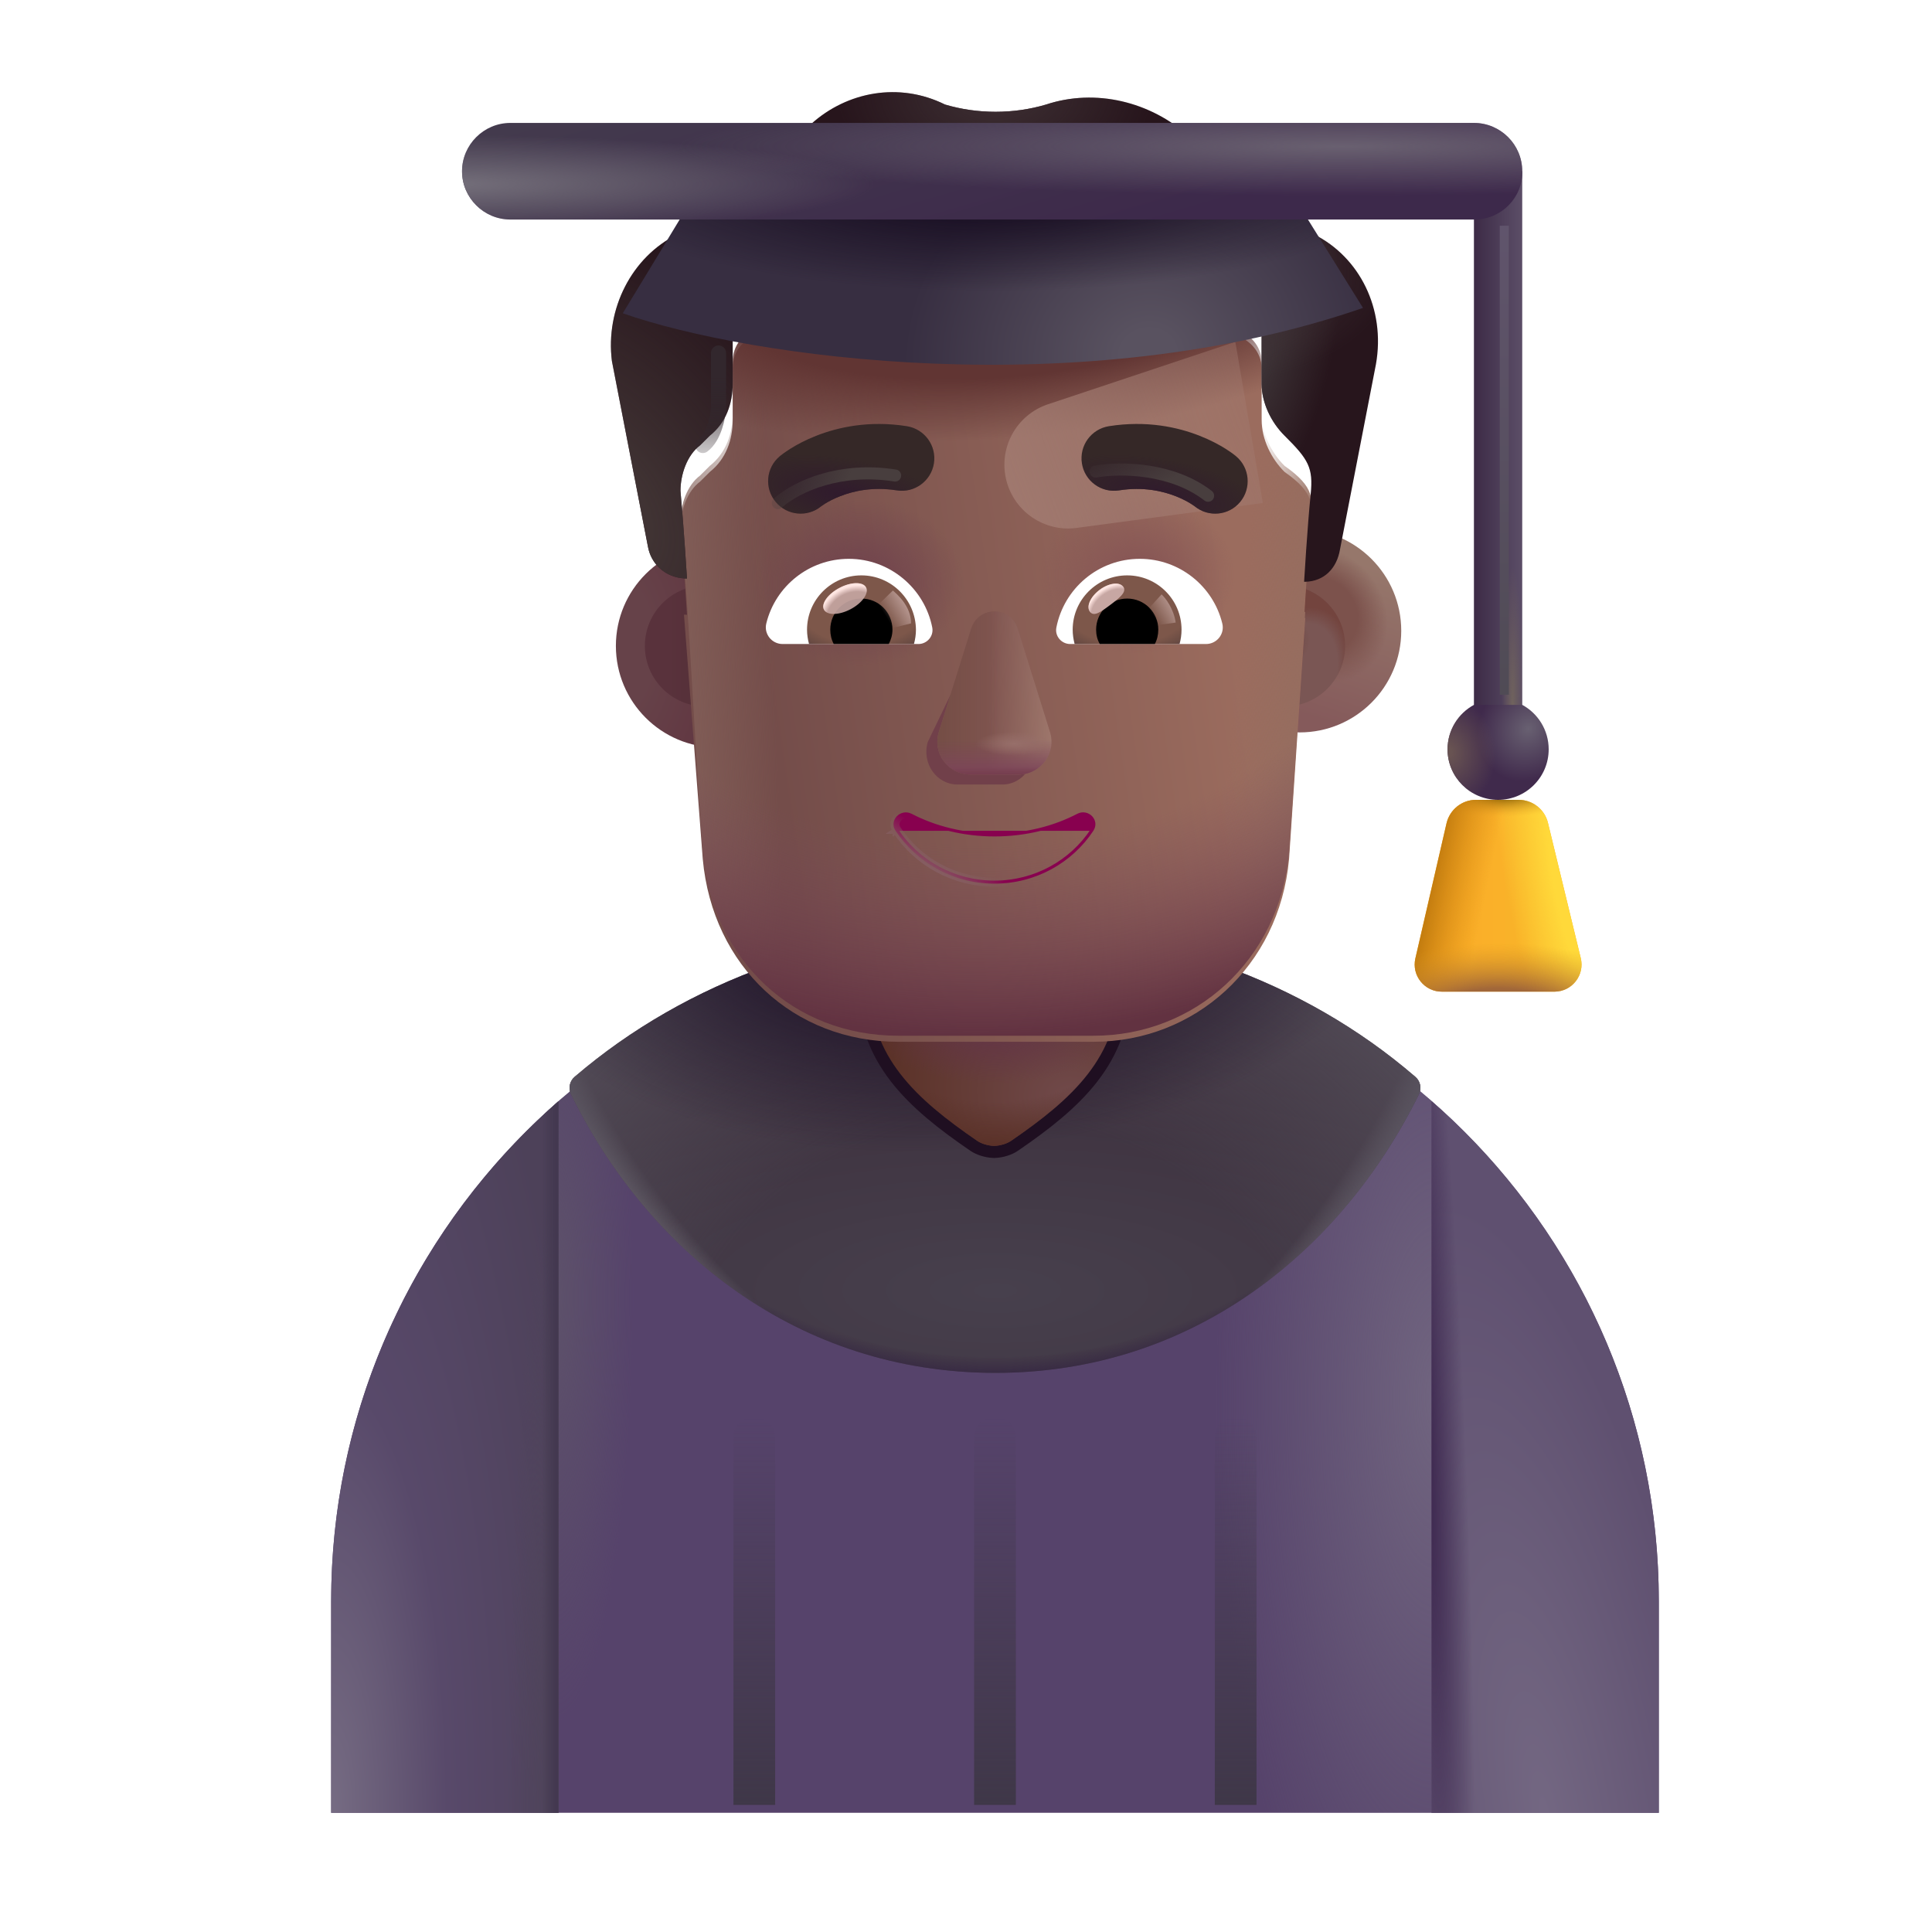 <svg width="32" height="32" viewBox="0 0 32 32" fill="none" xmlns="http://www.w3.org/2000/svg">
<path d="M16.485 15.525C10.415 15.525 5.485 20.445 5.485 26.525V30.025H27.475V26.525C27.475 20.445 22.555 15.525 16.485 15.525Z" fill="#56436B"/>
<path d="M16.485 15.525C10.415 15.525 5.485 20.445 5.485 26.525V30.025H27.475V26.525C27.475 20.445 22.555 15.525 16.485 15.525Z" fill="url(#paint0_radial_4002_1587)"/>
<path d="M16.485 15.525C10.415 15.525 5.485 20.445 5.485 26.525V30.025H27.475V26.525C27.475 20.445 22.555 15.525 16.485 15.525Z" fill="url(#paint1_radial_4002_1587)"/>
<path d="M23.501 18.125C23.55 18.026 23.526 17.907 23.442 17.835C21.586 16.232 19.096 15.348 16.488 15.348C13.88 15.348 11.375 16.242 9.518 17.835C9.434 17.907 9.41 18.026 9.459 18.125C10.734 20.725 13.214 22.739 16.488 22.739C19.762 22.739 22.218 20.724 23.501 18.125Z" fill="url(#paint2_radial_4002_1587)"/>
<path d="M23.501 18.125C23.55 18.026 23.526 17.907 23.442 17.835C21.586 16.232 19.096 15.348 16.488 15.348C13.88 15.348 11.375 16.242 9.518 17.835C9.434 17.907 9.41 18.026 9.459 18.125C10.734 20.725 13.214 22.739 16.488 22.739C19.762 22.739 22.218 20.724 23.501 18.125Z" fill="url(#paint3_radial_4002_1587)"/>
<path d="M23.501 18.125C23.55 18.026 23.526 17.907 23.442 17.835C21.586 16.232 19.096 15.348 16.488 15.348C13.88 15.348 11.375 16.242 9.518 17.835C9.434 17.907 9.41 18.026 9.459 18.125C10.734 20.725 13.214 22.739 16.488 22.739C19.762 22.739 22.218 20.724 23.501 18.125Z" fill="url(#paint4_radial_4002_1587)"/>
<path d="M23.501 18.125C23.55 18.026 23.526 17.907 23.442 17.835C21.586 16.232 19.096 15.348 16.488 15.348C13.88 15.348 11.375 16.242 9.518 17.835C9.434 17.907 9.41 18.026 9.459 18.125C10.734 20.725 13.214 22.739 16.488 22.739C19.762 22.739 22.218 20.724 23.501 18.125Z" fill="url(#paint5_radial_4002_1587)"/>
<path d="M23.501 18.125C23.55 18.026 23.526 17.907 23.442 17.835C21.586 16.232 19.096 15.348 16.488 15.348C13.88 15.348 11.375 16.242 9.518 17.835C9.434 17.907 9.41 18.026 9.459 18.125C10.734 20.725 13.214 22.739 16.488 22.739C19.762 22.739 22.218 20.724 23.501 18.125Z" fill="url(#paint6_radial_4002_1587)"/>
<path d="M23.501 18.125C23.55 18.026 23.526 17.907 23.442 17.835C21.586 16.232 19.096 15.348 16.488 15.348C13.88 15.348 11.375 16.242 9.518 17.835C9.434 17.907 9.41 18.026 9.459 18.125C10.734 20.725 13.214 22.739 16.488 22.739C19.762 22.739 22.218 20.724 23.501 18.125Z" fill="url(#paint7_radial_4002_1587)"/>
<g filter="url(#filter0_f_4002_1587)">
<path d="M16.186 18.896C16.249 18.939 16.356 18.976 16.466 18.98C16.577 18.976 16.683 18.939 16.746 18.896C17.763 18.2 18.526 17.506 18.526 16.309V12.676C18.526 11.536 17.606 10.616 16.466 10.616C15.326 10.616 14.406 11.536 14.406 12.676V16.309C14.406 17.506 15.169 18.2 16.186 18.896Z" stroke="#1F0F21" stroke-width="0.4"/>
</g>
<path d="M16.186 18.896C16.249 18.939 16.356 18.976 16.466 18.98C16.577 18.976 16.683 18.939 16.746 18.896C17.763 18.2 18.526 17.506 18.526 16.309V12.676C18.526 11.536 17.606 10.616 16.466 10.616C15.326 10.616 14.406 11.536 14.406 12.676V16.309C14.406 17.506 15.169 18.2 16.186 18.896Z" fill="url(#paint8_radial_4002_1587)"/>
<path d="M16.186 18.896C16.249 18.939 16.356 18.976 16.466 18.98C16.577 18.976 16.683 18.939 16.746 18.896C17.763 18.2 18.526 17.506 18.526 16.309V12.676C18.526 11.536 17.606 10.616 16.466 10.616C15.326 10.616 14.406 11.536 14.406 12.676V16.309C14.406 17.506 15.169 18.2 16.186 18.896Z" fill="url(#paint9_radial_4002_1587)"/>
<path d="M16.186 18.896C16.249 18.939 16.356 18.976 16.466 18.98C16.577 18.976 16.683 18.939 16.746 18.896C17.763 18.2 18.526 17.506 18.526 16.309V12.676C18.526 11.536 17.606 10.616 16.466 10.616C15.326 10.616 14.406 11.536 14.406 12.676V16.309C14.406 17.506 15.169 18.2 16.186 18.896Z" fill="url(#paint10_radial_4002_1587)"/>
<path d="M25.213 11.698V2.835H24.413V11.698H25.213Z" fill="url(#paint11_linear_4002_1587)"/>
<path d="M25.213 11.698V2.835H24.413V11.698H25.213Z" fill="url(#paint12_radial_4002_1587)"/>
<path d="M24.413 11.675C24.152 11.817 23.976 12.093 23.976 12.411C23.976 12.873 24.351 13.248 24.813 13.248C25.276 13.248 25.651 12.873 25.651 12.411C25.651 12.093 25.474 11.817 25.214 11.675H24.413Z" fill="url(#paint13_radial_4002_1587)"/>
<path d="M24.413 11.675C24.152 11.817 23.976 12.093 23.976 12.411C23.976 12.873 24.351 13.248 24.813 13.248C25.276 13.248 25.651 12.873 25.651 12.411C25.651 12.093 25.474 11.817 25.214 11.675H24.413Z" fill="url(#paint14_radial_4002_1587)"/>
<g filter="url(#filter1_f_4002_1587)">
<path d="M24.916 3.739V11.507" stroke="url(#paint15_linear_4002_1587)" stroke-width="0.15"/>
</g>
<path d="M23.959 13.636L23.443 15.874C23.378 16.159 23.596 16.429 23.888 16.425H25.751C26.04 16.422 26.251 16.149 26.182 15.868L25.639 13.629C25.585 13.405 25.384 13.248 25.154 13.248H24.447C24.214 13.248 24.012 13.409 23.959 13.636Z" fill="url(#paint16_linear_4002_1587)"/>
<path d="M23.959 13.636L23.443 15.874C23.378 16.159 23.596 16.429 23.888 16.425H25.751C26.04 16.422 26.251 16.149 26.182 15.868L25.639 13.629C25.585 13.405 25.384 13.248 25.154 13.248H24.447C24.214 13.248 24.012 13.409 23.959 13.636Z" fill="url(#paint17_radial_4002_1587)"/>
<path d="M23.959 13.636L23.443 15.874C23.378 16.159 23.596 16.429 23.888 16.425H25.751C26.04 16.422 26.251 16.149 26.182 15.868L25.639 13.629C25.585 13.405 25.384 13.248 25.154 13.248H24.447C24.214 13.248 24.012 13.409 23.959 13.636Z" fill="url(#paint18_radial_4002_1587)"/>
<path d="M23.959 13.636L23.443 15.874C23.378 16.159 23.596 16.429 23.888 16.425H25.751C26.04 16.422 26.251 16.149 26.182 15.868L25.639 13.629C25.585 13.405 25.384 13.248 25.154 13.248H24.447C24.214 13.248 24.012 13.409 23.959 13.636Z" fill="url(#paint19_linear_4002_1587)"/>
<path d="M23.959 13.636L23.443 15.874C23.378 16.159 23.596 16.429 23.888 16.425H25.751C26.04 16.422 26.251 16.149 26.182 15.868L25.639 13.629C25.585 13.405 25.384 13.248 25.154 13.248H24.447C24.214 13.248 24.012 13.409 23.959 13.636Z" fill="url(#paint20_radial_4002_1587)"/>
<path d="M9.25 30.026V18.239C6.943 20.255 5.485 23.219 5.485 26.526V30.026H9.25Z" fill="url(#paint21_radial_4002_1587)"/>
<path d="M9.25 30.026V18.239C6.943 20.255 5.485 23.219 5.485 26.526V30.026H9.25Z" fill="url(#paint22_radial_4002_1587)"/>
<path d="M9.25 30.026V18.239C6.943 20.255 5.485 23.219 5.485 26.526V30.026H9.25Z" fill="url(#paint23_linear_4002_1587)"/>
<path d="M23.71 30.026V18.239C26.017 20.255 27.475 23.219 27.475 26.526V30.026H23.71Z" fill="url(#paint24_radial_4002_1587)"/>
<path d="M23.71 30.026V18.239C26.017 20.255 27.475 23.219 27.475 26.526V30.026H23.71Z" fill="url(#paint25_radial_4002_1587)"/>
<g filter="url(#filter2_f_4002_1587)">
<path d="M12.148 23.802C12.148 23.614 12.303 23.461 12.494 23.461C12.685 23.461 12.839 23.614 12.839 23.802V29.895H12.148V23.802Z" fill="url(#paint26_linear_4002_1587)"/>
<path d="M16.134 23.802C16.134 23.614 16.289 23.461 16.48 23.461C16.671 23.461 16.826 23.614 16.826 23.802V29.895H16.134V23.802Z" fill="url(#paint27_linear_4002_1587)"/>
<path d="M20.121 23.802C20.121 23.614 20.275 23.461 20.466 23.461C20.657 23.461 20.812 23.614 20.812 23.802V29.895H20.121V23.802Z" fill="url(#paint28_linear_4002_1587)"/>
</g>
<g filter="url(#filter3_f_4002_1587)">
<path d="M13.432 4.116C13.456 4.371 13.678 5.33 14.004 5.91" stroke="url(#paint29_linear_4002_1587)" stroke-width="0.1" stroke-linecap="round"/>
</g>
<g filter="url(#filter4_i_4002_1587)">
<circle cx="11.684" cy="10.698" r="1.683" fill="url(#paint30_radial_4002_1587)"/>
</g>
<g filter="url(#filter5_f_4002_1587)">
<circle cx="11.684" cy="10.698" r="1.003" fill="url(#paint31_linear_4002_1587)"/>
</g>
<g filter="url(#filter6_i_4002_1587)">
<circle cx="21.276" cy="10.698" r="1.683" fill="url(#paint32_linear_4002_1587)"/>
<circle cx="21.276" cy="10.698" r="1.683" fill="url(#paint33_radial_4002_1587)"/>
</g>
<g filter="url(#filter7_f_4002_1587)">
<circle cx="21.276" cy="10.698" r="1.003" fill="#7A5654"/>
<circle cx="21.276" cy="10.698" r="1.003" fill="url(#paint34_radial_4002_1587)"/>
<circle cx="21.276" cy="10.698" r="1.003" fill="url(#paint35_radial_4002_1587)"/>
</g>
<g filter="url(#filter8_i_4002_1587)">
<path d="M11.329 10.081C11.345 10.082 11.362 10.082 11.379 10.082C11.379 10.082 11.325 9.222 11.271 8.63C11.271 8.361 11.379 8.039 11.595 7.877L11.757 7.716C12.028 7.501 12.136 7.178 12.136 6.856V5.995C12.136 5.726 12.298 5.511 12.569 5.458C13.217 5.296 14.57 5.027 16.517 5.027C18.463 5.027 19.816 5.296 20.465 5.458C20.681 5.511 20.897 5.726 20.897 5.995V6.856C20.897 7.178 21.059 7.501 21.276 7.716C21.782 8.071 21.751 8.266 21.709 8.684C21.654 9.222 21.6 10.136 21.6 10.136C21.607 10.136 21.613 10.136 21.619 10.136L21.351 14.127C21.189 15.911 19.786 17.155 18.114 17.155H14.877C13.15 17.155 11.802 15.911 11.64 14.127L11.329 10.081Z" fill="url(#paint36_linear_4002_1587)"/>
<path d="M11.329 10.081C11.345 10.082 11.362 10.082 11.379 10.082C11.379 10.082 11.325 9.222 11.271 8.63C11.271 8.361 11.379 8.039 11.595 7.877L11.757 7.716C12.028 7.501 12.136 7.178 12.136 6.856V5.995C12.136 5.726 12.298 5.511 12.569 5.458C13.217 5.296 14.57 5.027 16.517 5.027C18.463 5.027 19.816 5.296 20.465 5.458C20.681 5.511 20.897 5.726 20.897 5.995V6.856C20.897 7.178 21.059 7.501 21.276 7.716C21.782 8.071 21.751 8.266 21.709 8.684C21.654 9.222 21.6 10.136 21.6 10.136C21.607 10.136 21.613 10.136 21.619 10.136L21.351 14.127C21.189 15.911 19.786 17.155 18.114 17.155H14.877C13.15 17.155 11.802 15.911 11.64 14.127L11.329 10.081Z" fill="url(#paint37_radial_4002_1587)"/>
<path d="M11.329 10.081C11.345 10.082 11.362 10.082 11.379 10.082C11.379 10.082 11.325 9.222 11.271 8.63C11.271 8.361 11.379 8.039 11.595 7.877L11.757 7.716C12.028 7.501 12.136 7.178 12.136 6.856V5.995C12.136 5.726 12.298 5.511 12.569 5.458C13.217 5.296 14.57 5.027 16.517 5.027C18.463 5.027 19.816 5.296 20.465 5.458C20.681 5.511 20.897 5.726 20.897 5.995V6.856C20.897 7.178 21.059 7.501 21.276 7.716C21.782 8.071 21.751 8.266 21.709 8.684C21.654 9.222 21.6 10.136 21.6 10.136C21.607 10.136 21.613 10.136 21.619 10.136L21.351 14.127C21.189 15.911 19.786 17.155 18.114 17.155H14.877C13.15 17.155 11.802 15.911 11.64 14.127L11.329 10.081Z" fill="url(#paint38_radial_4002_1587)"/>
</g>
<path d="M11.271 8.63C11.271 8.361 11.379 8.039 11.595 7.877L11.757 7.716C12.028 7.501 12.136 7.178 12.136 6.856V5.995C12.136 5.726 12.298 5.511 12.569 5.458C13.217 5.296 14.57 5.027 16.517 5.027C18.463 5.027 19.816 5.296 20.465 5.458C20.681 5.511 20.897 5.726 20.897 5.995V6.856C20.897 7.178 21.059 7.501 21.276 7.716C21.782 8.071 21.751 8.266 21.709 8.684C21.654 9.222 21.6 10.136 21.6 10.136C21.607 10.136 21.613 10.136 21.619 10.136L21.351 14.127C21.189 15.911 19.786 17.155 18.114 17.155H14.877C13.15 17.155 11.802 15.911 11.64 14.127C11.499 12.295 11.438 10.459 11.271 8.63Z" fill="url(#paint39_linear_4002_1587)"/>
<path d="M11.271 8.63C11.271 8.361 11.379 8.039 11.595 7.877L11.757 7.716C12.028 7.501 12.136 7.178 12.136 6.856V5.995C12.136 5.726 12.298 5.511 12.569 5.458C13.217 5.296 14.57 5.027 16.517 5.027C18.463 5.027 19.816 5.296 20.465 5.458C20.681 5.511 20.897 5.726 20.897 5.995V6.856C20.897 7.178 21.059 7.501 21.276 7.716C21.782 8.071 21.751 8.266 21.709 8.684C21.654 9.222 21.6 10.136 21.6 10.136C21.607 10.136 21.613 10.136 21.619 10.136L21.351 14.127C21.189 15.911 19.786 17.155 18.114 17.155H14.877C13.15 17.155 11.802 15.911 11.64 14.127C11.499 12.295 11.438 10.459 11.271 8.63Z" fill="url(#paint40_linear_4002_1587)"/>
<path d="M11.271 8.63C11.271 8.361 11.379 8.039 11.595 7.877L11.757 7.716C12.028 7.501 12.136 7.178 12.136 6.856V5.995C12.136 5.726 12.298 5.511 12.569 5.458C13.217 5.296 14.57 5.027 16.517 5.027C18.463 5.027 19.816 5.296 20.465 5.458C20.681 5.511 20.897 5.726 20.897 5.995V6.856C20.897 7.178 21.059 7.501 21.276 7.716C21.782 8.071 21.751 8.266 21.709 8.684C21.654 9.222 21.6 10.136 21.6 10.136C21.607 10.136 21.613 10.136 21.619 10.136L21.351 14.127C21.189 15.911 19.786 17.155 18.114 17.155H14.877C13.15 17.155 11.802 15.911 11.64 14.127C11.499 12.295 11.438 10.459 11.271 8.63Z" fill="url(#paint41_radial_4002_1587)"/>
<path d="M11.271 8.63C11.271 8.361 11.379 8.039 11.595 7.877L11.757 7.716C12.028 7.501 12.136 7.178 12.136 6.856V5.995C12.136 5.726 12.298 5.511 12.569 5.458C13.217 5.296 14.57 5.027 16.517 5.027C18.463 5.027 19.816 5.296 20.465 5.458C20.681 5.511 20.897 5.726 20.897 5.995V6.856C20.897 7.178 21.059 7.501 21.276 7.716C21.782 8.071 21.751 8.266 21.709 8.684C21.654 9.222 21.6 10.136 21.6 10.136C21.607 10.136 21.613 10.136 21.619 10.136L21.351 14.127C21.189 15.911 19.786 17.155 18.114 17.155H14.877C13.15 17.155 11.802 15.911 11.64 14.127C11.499 12.295 11.438 10.459 11.271 8.63Z" fill="url(#paint42_radial_4002_1587)"/>
<g filter="url(#filter9_f_4002_1587)">
<path d="M20.461 5.662L17.358 6.696C16.83 6.872 16.529 7.428 16.671 7.967C16.807 8.482 17.305 8.815 17.832 8.744L20.917 8.331L20.461 5.662Z" fill="url(#paint43_linear_4002_1587)"/>
</g>
<g filter="url(#filter10_i_4002_1587)">
<path d="M21.33 4.167L21.763 4.382C22.52 4.758 22.952 5.619 22.79 6.533L22.195 9.598C22.142 9.915 21.933 10.128 21.619 10.136C21.613 10.136 21.606 10.136 21.6 10.136C21.6 10.136 21.654 9.222 21.709 8.684C21.752 8.247 21.676 8.114 21.276 7.716C21.059 7.501 20.897 7.178 20.897 6.856V5.995C20.897 5.726 20.681 5.511 20.465 5.457C19.816 5.296 18.463 5.027 16.517 5.027C14.569 5.027 13.217 5.296 12.569 5.457C12.298 5.511 12.136 5.726 12.136 5.995V6.856C12.136 7.178 12.028 7.501 11.757 7.716L11.595 7.877C11.379 8.039 11.271 8.361 11.271 8.63C11.325 9.222 11.379 10.082 11.379 10.082C11.362 10.082 11.345 10.082 11.329 10.08C11.027 10.06 10.781 9.851 10.73 9.544L10.135 6.479C10.027 5.619 10.459 4.758 11.216 4.382L11.649 4.167C11.919 4.006 12.19 3.791 12.46 3.575L13.434 2.554C14.029 2.016 14.894 1.855 15.651 2.231C16.192 2.392 16.787 2.392 17.328 2.231C18.139 1.962 19.058 2.177 19.707 2.769L20.519 3.575C20.735 3.844 21.005 4.006 21.33 4.167Z" fill="#27151C"/>
<path d="M21.33 4.167L21.763 4.382C22.52 4.758 22.952 5.619 22.79 6.533L22.195 9.598C22.142 9.915 21.933 10.128 21.619 10.136C21.613 10.136 21.606 10.136 21.6 10.136C21.6 10.136 21.654 9.222 21.709 8.684C21.752 8.247 21.676 8.114 21.276 7.716C21.059 7.501 20.897 7.178 20.897 6.856V5.995C20.897 5.726 20.681 5.511 20.465 5.457C19.816 5.296 18.463 5.027 16.517 5.027C14.569 5.027 13.217 5.296 12.569 5.457C12.298 5.511 12.136 5.726 12.136 5.995V6.856C12.136 7.178 12.028 7.501 11.757 7.716L11.595 7.877C11.379 8.039 11.271 8.361 11.271 8.63C11.325 9.222 11.379 10.082 11.379 10.082C11.362 10.082 11.345 10.082 11.329 10.08C11.027 10.06 10.781 9.851 10.73 9.544L10.135 6.479C10.027 5.619 10.459 4.758 11.216 4.382L11.649 4.167C11.919 4.006 12.19 3.791 12.46 3.575L13.434 2.554C14.029 2.016 14.894 1.855 15.651 2.231C16.192 2.392 16.787 2.392 17.328 2.231C18.139 1.962 19.058 2.177 19.707 2.769L20.519 3.575C20.735 3.844 21.005 4.006 21.33 4.167Z" fill="url(#paint44_radial_4002_1587)"/>
<path d="M21.33 4.167L21.763 4.382C22.52 4.758 22.952 5.619 22.79 6.533L22.195 9.598C22.142 9.915 21.933 10.128 21.619 10.136C21.613 10.136 21.606 10.136 21.6 10.136C21.6 10.136 21.654 9.222 21.709 8.684C21.752 8.247 21.676 8.114 21.276 7.716C21.059 7.501 20.897 7.178 20.897 6.856V5.995C20.897 5.726 20.681 5.511 20.465 5.457C19.816 5.296 18.463 5.027 16.517 5.027C14.569 5.027 13.217 5.296 12.569 5.457C12.298 5.511 12.136 5.726 12.136 5.995V6.856C12.136 7.178 12.028 7.501 11.757 7.716L11.595 7.877C11.379 8.039 11.271 8.361 11.271 8.63C11.325 9.222 11.379 10.082 11.379 10.082C11.362 10.082 11.345 10.082 11.329 10.08C11.027 10.06 10.781 9.851 10.73 9.544L10.135 6.479C10.027 5.619 10.459 4.758 11.216 4.382L11.649 4.167C11.919 4.006 12.19 3.791 12.46 3.575L13.434 2.554C14.029 2.016 14.894 1.855 15.651 2.231C16.192 2.392 16.787 2.392 17.328 2.231C18.139 1.962 19.058 2.177 19.707 2.769L20.519 3.575C20.735 3.844 21.005 4.006 21.33 4.167Z" fill="url(#paint45_radial_4002_1587)"/>
<path d="M21.33 4.167L21.763 4.382C22.52 4.758 22.952 5.619 22.79 6.533L22.195 9.598C22.142 9.915 21.933 10.128 21.619 10.136C21.613 10.136 21.606 10.136 21.6 10.136C21.6 10.136 21.654 9.222 21.709 8.684C21.752 8.247 21.676 8.114 21.276 7.716C21.059 7.501 20.897 7.178 20.897 6.856V5.995C20.897 5.726 20.681 5.511 20.465 5.457C19.816 5.296 18.463 5.027 16.517 5.027C14.569 5.027 13.217 5.296 12.569 5.457C12.298 5.511 12.136 5.726 12.136 5.995V6.856C12.136 7.178 12.028 7.501 11.757 7.716L11.595 7.877C11.379 8.039 11.271 8.361 11.271 8.63C11.325 9.222 11.379 10.082 11.379 10.082C11.362 10.082 11.345 10.082 11.329 10.08C11.027 10.06 10.781 9.851 10.73 9.544L10.135 6.479C10.027 5.619 10.459 4.758 11.216 4.382L11.649 4.167C11.919 4.006 12.19 3.791 12.46 3.575L13.434 2.554C14.029 2.016 14.894 1.855 15.651 2.231C16.192 2.392 16.787 2.392 17.328 2.231C18.139 1.962 19.058 2.177 19.707 2.769L20.519 3.575C20.735 3.844 21.005 4.006 21.33 4.167Z" fill="url(#paint46_radial_4002_1587)"/>
<path d="M21.33 4.167L21.763 4.382C22.52 4.758 22.952 5.619 22.79 6.533L22.195 9.598C22.142 9.915 21.933 10.128 21.619 10.136C21.613 10.136 21.606 10.136 21.6 10.136C21.6 10.136 21.654 9.222 21.709 8.684C21.752 8.247 21.676 8.114 21.276 7.716C21.059 7.501 20.897 7.178 20.897 6.856V5.995C20.897 5.726 20.681 5.511 20.465 5.457C19.816 5.296 18.463 5.027 16.517 5.027C14.569 5.027 13.217 5.296 12.569 5.457C12.298 5.511 12.136 5.726 12.136 5.995V6.856C12.136 7.178 12.028 7.501 11.757 7.716L11.595 7.877C11.379 8.039 11.271 8.361 11.271 8.63C11.325 9.222 11.379 10.082 11.379 10.082C11.362 10.082 11.345 10.082 11.329 10.08C11.027 10.06 10.781 9.851 10.73 9.544L10.135 6.479C10.027 5.619 10.459 4.758 11.216 4.382L11.649 4.167C11.919 4.006 12.19 3.791 12.46 3.575L13.434 2.554C14.029 2.016 14.894 1.855 15.651 2.231C16.192 2.392 16.787 2.392 17.328 2.231C18.139 1.962 19.058 2.177 19.707 2.769L20.519 3.575C20.735 3.844 21.005 4.006 21.33 4.167Z" fill="url(#paint47_radial_4002_1587)"/>
</g>
<g filter="url(#filter11_f_4002_1587)">
<path d="M16.194 10.575L15.367 12.289C15.264 12.641 15.51 12.994 15.859 12.994H16.602C16.951 12.994 17.197 12.636 17.094 12.289L16.592 10.575C16.484 10.196 16.306 10.196 16.194 10.575Z" fill="#71404A"/>
</g>
<g filter="url(#filter12_f_4002_1587)">
<path d="M16.086 10.411L15.55 12.124C15.441 12.477 15.703 12.829 16.075 12.829H16.868C17.239 12.829 17.502 12.471 17.392 12.124L16.857 10.411C16.742 10.031 16.206 10.031 16.086 10.411Z" fill="#805550"/>
<path d="M16.086 10.411L15.55 12.124C15.441 12.477 15.703 12.829 16.075 12.829H16.868C17.239 12.829 17.502 12.471 17.392 12.124L16.857 10.411C16.742 10.031 16.206 10.031 16.086 10.411Z" fill="url(#paint48_linear_4002_1587)"/>
<path d="M16.086 10.411L15.55 12.124C15.441 12.477 15.703 12.829 16.075 12.829H16.868C17.239 12.829 17.502 12.471 17.392 12.124L16.857 10.411C16.742 10.031 16.206 10.031 16.086 10.411Z" fill="url(#paint49_linear_4002_1587)"/>
<path d="M16.086 10.411L15.55 12.124C15.441 12.477 15.703 12.829 16.075 12.829H16.868C17.239 12.829 17.502 12.471 17.392 12.124L16.857 10.411C16.742 10.031 16.206 10.031 16.086 10.411Z" fill="url(#paint50_linear_4002_1587)"/>
<path d="M16.086 10.411L15.55 12.124C15.441 12.477 15.703 12.829 16.075 12.829H16.868C17.239 12.829 17.502 12.471 17.392 12.124L16.857 10.411C16.742 10.031 16.206 10.031 16.086 10.411Z" fill="url(#paint51_radial_4002_1587)"/>
</g>
<path d="M16.086 10.411L15.55 12.124C15.441 12.477 15.703 12.829 16.075 12.829H16.868C17.239 12.829 17.502 12.471 17.392 12.124L16.857 10.411C16.742 10.031 16.206 10.031 16.086 10.411Z" fill="url(#paint52_linear_4002_1587)"/>
<path d="M18.109 13.761C18.167 13.674 18.146 13.578 18.088 13.518C18.031 13.459 17.936 13.432 17.845 13.478L17.845 13.478L17.845 13.478C17.448 13.685 16.98 13.804 16.471 13.804C15.967 13.804 15.495 13.685 15.098 13.478L15.098 13.478L15.097 13.478C15.006 13.432 14.911 13.461 14.854 13.52C14.797 13.58 14.775 13.676 14.834 13.761M18.109 13.761C18.109 13.761 18.109 13.761 18.109 13.761L18.067 13.733L18.109 13.761C18.109 13.761 18.109 13.761 18.109 13.761ZM18.109 13.761C17.762 14.286 17.159 14.636 16.471 14.636C15.784 14.636 15.18 14.287 14.834 13.761M14.834 13.761C14.834 13.762 14.834 13.762 14.834 13.762L14.875 13.733M14.834 13.761C14.834 13.761 14.834 13.761 14.833 13.761L14.875 13.733M14.875 13.733C15.213 14.245 15.801 14.586 16.471 14.586C17.141 14.586 17.73 14.245 18.067 13.733C18.154 13.603 18.006 13.453 17.868 13.523C17.464 13.733 16.988 13.854 16.471 13.854C15.96 13.854 15.479 13.733 15.075 13.523C14.937 13.453 14.788 13.608 14.875 13.733Z" fill="#88014F" stroke="url(#paint53_linear_4002_1587)" stroke-width="0.1"/>
<g filter="url(#filter13_i_4002_1587)">
<path d="M20.222 7.956L20.22 7.955L20.218 7.953L20.214 7.949L20.202 7.94C20.192 7.932 20.18 7.923 20.166 7.912C20.136 7.891 20.096 7.863 20.046 7.831C19.945 7.768 19.803 7.69 19.622 7.619C19.261 7.476 18.744 7.36 18.117 7.459C17.824 7.506 17.623 7.781 17.67 8.075C17.716 8.368 17.992 8.569 18.285 8.522C18.686 8.459 19.008 8.533 19.227 8.62C19.337 8.663 19.421 8.71 19.474 8.743C19.501 8.76 19.52 8.773 19.53 8.78C19.534 8.784 19.536 8.786 19.538 8.786C19.766 8.973 20.102 8.941 20.291 8.714C20.481 8.485 20.45 8.146 20.222 7.956Z" fill="#352827"/>
<path d="M20.222 7.956L20.22 7.955L20.218 7.953L20.214 7.949L20.202 7.94C20.192 7.932 20.18 7.923 20.166 7.912C20.136 7.891 20.096 7.863 20.046 7.831C19.945 7.768 19.803 7.69 19.622 7.619C19.261 7.476 18.744 7.36 18.117 7.459C17.824 7.506 17.623 7.781 17.67 8.075C17.716 8.368 17.992 8.569 18.285 8.522C18.686 8.459 19.008 8.533 19.227 8.62C19.337 8.663 19.421 8.71 19.474 8.743C19.501 8.76 19.52 8.773 19.53 8.78C19.534 8.784 19.536 8.786 19.538 8.786C19.766 8.973 20.102 8.941 20.291 8.714C20.481 8.485 20.45 8.146 20.222 7.956Z" fill="url(#paint54_radial_4002_1587)"/>
</g>
<g filter="url(#filter14_i_4002_1587)">
<path d="M12.666 7.956L12.667 7.955L12.668 7.955L12.67 7.953L12.674 7.949L12.687 7.94C12.696 7.932 12.708 7.923 12.723 7.912C12.752 7.891 12.792 7.863 12.843 7.831C12.943 7.768 13.086 7.69 13.266 7.619C13.628 7.476 14.145 7.36 14.771 7.459C15.064 7.506 15.265 7.781 15.219 8.075C15.172 8.368 14.897 8.569 14.603 8.522C14.202 8.459 13.881 8.533 13.662 8.62C13.551 8.663 13.467 8.71 13.414 8.743C13.387 8.76 13.369 8.773 13.359 8.78C13.355 8.784 13.352 8.786 13.351 8.786C13.123 8.973 12.787 8.941 12.598 8.714C12.407 8.485 12.438 8.146 12.666 7.956Z" fill="#352827"/>
<path d="M12.666 7.956L12.667 7.955L12.668 7.955L12.67 7.953L12.674 7.949L12.687 7.94C12.696 7.932 12.708 7.923 12.723 7.912C12.752 7.891 12.792 7.863 12.843 7.831C12.943 7.768 13.086 7.69 13.266 7.619C13.628 7.476 14.145 7.36 14.771 7.459C15.064 7.506 15.265 7.781 15.219 8.075C15.172 8.368 14.897 8.569 14.603 8.522C14.202 8.459 13.881 8.533 13.662 8.62C13.551 8.663 13.467 8.71 13.414 8.743C13.387 8.76 13.369 8.773 13.359 8.78C13.355 8.784 13.352 8.786 13.351 8.786C13.123 8.973 12.787 8.941 12.598 8.714C12.407 8.485 12.438 8.146 12.666 7.956Z" fill="url(#paint55_radial_4002_1587)"/>
</g>
<path d="M18.879 9.256C19.537 9.256 20.093 9.71 20.244 10.323C20.29 10.499 20.155 10.667 19.975 10.667H17.726C17.582 10.667 17.468 10.536 17.497 10.393C17.623 9.747 18.192 9.256 18.879 9.256Z" fill="white"/>
<path d="M18.67 9.53C19.169 9.53 19.57 9.935 19.57 10.429C19.57 10.511 19.558 10.593 19.537 10.667H17.799C17.779 10.589 17.767 10.511 17.767 10.429C17.767 9.935 18.171 9.53 18.67 9.53Z" fill="url(#paint56_radial_4002_1587)"/>
<path d="M18.155 10.429C18.155 10.143 18.384 9.914 18.67 9.914C18.956 9.914 19.185 10.143 19.185 10.429C19.185 10.515 19.165 10.597 19.128 10.666H18.216C18.175 10.597 18.155 10.515 18.155 10.429Z" fill="black"/>
<g filter="url(#filter15_f_4002_1587)">
<path d="M18.605 9.719C18.67 9.805 18.535 9.91 18.383 10.024C18.23 10.138 18.117 10.219 18.053 10.133C17.988 10.047 18.06 9.885 18.213 9.77C18.365 9.656 18.541 9.633 18.605 9.719Z" fill="#C7A7A3"/>
<path d="M18.605 9.719C18.67 9.805 18.535 9.91 18.383 10.024C18.23 10.138 18.117 10.219 18.053 10.133C17.988 10.047 18.06 9.885 18.213 9.77C18.365 9.656 18.541 9.633 18.605 9.719Z" fill="url(#paint57_radial_4002_1587)"/>
</g>
<g filter="url(#filter16_f_4002_1587)">
<path d="M19.473 10.312C19.439 10.079 19.303 9.903 19.239 9.845L18.976 10.133L19.095 10.363L19.473 10.312Z" fill="url(#paint58_linear_4002_1587)"/>
</g>
<path d="M14.059 9.256C13.4 9.256 12.844 9.71 12.693 10.323C12.648 10.499 12.783 10.667 12.963 10.667H15.212C15.355 10.667 15.469 10.536 15.441 10.393C15.314 9.747 14.741 9.256 14.059 9.256Z" fill="white"/>
<path d="M14.267 9.53C13.768 9.53 13.367 9.935 13.367 10.43C13.367 10.511 13.38 10.593 13.4 10.667H15.138C15.159 10.589 15.171 10.511 15.171 10.43C15.167 9.935 14.766 9.53 14.267 9.53Z" fill="url(#paint59_radial_4002_1587)"/>
<path d="M14.782 10.429C14.782 10.143 14.553 9.914 14.267 9.914C13.981 9.914 13.752 10.143 13.752 10.429C13.752 10.515 13.772 10.597 13.809 10.666H14.721C14.758 10.597 14.782 10.515 14.782 10.429Z" fill="black"/>
<g filter="url(#filter17_f_4002_1587)">
<path d="M15.09 10.325C15.09 10.034 14.853 9.839 14.789 9.781L14.498 10.063L14.677 10.428L15.09 10.325Z" fill="url(#paint60_linear_4002_1587)"/>
</g>
<g filter="url(#filter18_f_4002_1587)">
<ellipse cx="13.996" cy="9.914" rx="0.394" ry="0.199" transform="rotate(-27.914 13.996 9.914)" fill="#C7A7A3" fill-opacity="0.9"/>
<ellipse cx="13.996" cy="9.914" rx="0.394" ry="0.199" transform="rotate(-27.914 13.996 9.914)" fill="url(#paint61_radial_4002_1587)"/>
</g>
<g filter="url(#filter19_f_4002_1587)">
<path d="M18.146 7.81C18.579 7.734 19.425 7.756 20.01 8.211" stroke="url(#paint62_linear_4002_1587)" stroke-width="0.2" stroke-linecap="round"/>
</g>
<g filter="url(#filter20_f_4002_1587)">
<path d="M12.883 8.333C13.213 8.041 13.933 7.734 14.826 7.876" stroke="url(#paint63_linear_4002_1587)" stroke-width="0.2" stroke-linecap="round"/>
</g>
<g filter="url(#filter21_f_4002_1587)">
<path d="M11.901 5.847V6.752C11.893 6.902 11.83 7.237 11.641 7.379" stroke="url(#paint64_linear_4002_1587)" stroke-width="0.25" stroke-linecap="round"/>
</g>
<g filter="url(#filter22_i_4002_1587)">
<path d="M10.315 5.239L11.501 3.286L21.345 3.176L22.576 5.15C17.912 6.759 12.405 5.973 10.315 5.239Z" fill="url(#paint65_radial_4002_1587)"/>
<path d="M10.315 5.239L11.501 3.286L21.345 3.176L22.576 5.15C17.912 6.759 12.405 5.973 10.315 5.239Z" fill="url(#paint66_radial_4002_1587)"/>
</g>
<path d="M24.423 3.636H8.453C8.013 3.636 7.653 3.276 7.653 2.836C7.653 2.396 8.013 2.036 8.453 2.036H24.413C24.853 2.036 25.213 2.396 25.213 2.836C25.223 3.276 24.863 3.636 24.423 3.636Z" fill="url(#paint67_linear_4002_1587)"/>
<path d="M24.423 3.636H8.453C8.013 3.636 7.653 3.276 7.653 2.836C7.653 2.396 8.013 2.036 8.453 2.036H24.413C24.853 2.036 25.213 2.396 25.213 2.836C25.223 3.276 24.863 3.636 24.423 3.636Z" fill="url(#paint68_radial_4002_1587)"/>
<path d="M24.423 3.636H8.453C8.013 3.636 7.653 3.276 7.653 2.836C7.653 2.396 8.013 2.036 8.453 2.036H24.413C24.853 2.036 25.213 2.396 25.213 2.836C25.223 3.276 24.863 3.636 24.423 3.636Z" fill="url(#paint69_radial_4002_1587)"/>
<defs>
<filter id="filter0_f_4002_1587" x="13.806" y="10.015" width="5.32" height="9.565" filterUnits="userSpaceOnUse" color-interpolation-filters="sRGB">
<feFlood flood-opacity="0" result="BackgroundImageFix"/>
<feBlend mode="normal" in="SourceGraphic" in2="BackgroundImageFix" result="shape"/>
<feGaussianBlur stdDeviation="0.2" result="effect1_foregroundBlur_4002_1587"/>
</filter>
<filter id="filter1_f_4002_1587" x="24.591" y="3.489" width="0.65" height="8.268" filterUnits="userSpaceOnUse" color-interpolation-filters="sRGB">
<feFlood flood-opacity="0" result="BackgroundImageFix"/>
<feBlend mode="normal" in="SourceGraphic" in2="BackgroundImageFix" result="shape"/>
<feGaussianBlur stdDeviation="0.125" result="effect1_foregroundBlur_4002_1587"/>
</filter>
<filter id="filter2_f_4002_1587" x="11.998" y="23.311" width="8.964" height="6.734" filterUnits="userSpaceOnUse" color-interpolation-filters="sRGB">
<feFlood flood-opacity="0" result="BackgroundImageFix"/>
<feBlend mode="normal" in="SourceGraphic" in2="BackgroundImageFix" result="shape"/>
<feGaussianBlur stdDeviation="0.075" result="effect1_foregroundBlur_4002_1587"/>
</filter>
<filter id="filter3_f_4002_1587" x="13.132" y="3.816" width="1.172" height="2.394" filterUnits="userSpaceOnUse" color-interpolation-filters="sRGB">
<feFlood flood-opacity="0" result="BackgroundImageFix"/>
<feBlend mode="normal" in="SourceGraphic" in2="BackgroundImageFix" result="shape"/>
<feGaussianBlur stdDeviation="0.125" result="effect1_foregroundBlur_4002_1587"/>
</filter>
<filter id="filter4_i_4002_1587" x="10.001" y="9.015" width="3.567" height="3.367" filterUnits="userSpaceOnUse" color-interpolation-filters="sRGB">
<feFlood flood-opacity="0" result="BackgroundImageFix"/>
<feBlend mode="normal" in="SourceGraphic" in2="BackgroundImageFix" result="shape"/>
<feColorMatrix in="SourceAlpha" type="matrix" values="0 0 0 0 0 0 0 0 0 0 0 0 0 0 0 0 0 0 127 0" result="hardAlpha"/>
<feOffset dx="0.2"/>
<feGaussianBlur stdDeviation="0.15"/>
<feComposite in2="hardAlpha" operator="arithmetic" k2="-1" k3="1"/>
<feColorMatrix type="matrix" values="0 0 0 0 0.518 0 0 0 0 0.384 0 0 0 0 0.349 0 0 0 1 0"/>
<feBlend mode="normal" in2="shape" result="effect1_innerShadow_4002_1587"/>
</filter>
<filter id="filter5_f_4002_1587" x="10.181" y="9.195" width="3.006" height="3.006" filterUnits="userSpaceOnUse" color-interpolation-filters="sRGB">
<feFlood flood-opacity="0" result="BackgroundImageFix"/>
<feBlend mode="normal" in="SourceGraphic" in2="BackgroundImageFix" result="shape"/>
<feGaussianBlur stdDeviation="0.25" result="effect1_foregroundBlur_4002_1587"/>
</filter>
<filter id="filter6_i_4002_1587" x="19.593" y="8.765" width="3.617" height="3.617" filterUnits="userSpaceOnUse" color-interpolation-filters="sRGB">
<feFlood flood-opacity="0" result="BackgroundImageFix"/>
<feBlend mode="normal" in="SourceGraphic" in2="BackgroundImageFix" result="shape"/>
<feColorMatrix in="SourceAlpha" type="matrix" values="0 0 0 0 0 0 0 0 0 0 0 0 0 0 0 0 0 0 127 0" result="hardAlpha"/>
<feOffset dx="0.25" dy="-0.25"/>
<feGaussianBlur stdDeviation="0.25"/>
<feComposite in2="hardAlpha" operator="arithmetic" k2="-1" k3="1"/>
<feColorMatrix type="matrix" values="0 0 0 0 0.482 0 0 0 0 0.278 0 0 0 0 0.373 0 0 0 1 0"/>
<feBlend mode="normal" in2="shape" result="effect1_innerShadow_4002_1587"/>
</filter>
<filter id="filter7_f_4002_1587" x="19.773" y="9.195" width="3.006" height="3.006" filterUnits="userSpaceOnUse" color-interpolation-filters="sRGB">
<feFlood flood-opacity="0" result="BackgroundImageFix"/>
<feBlend mode="normal" in="SourceGraphic" in2="BackgroundImageFix" result="shape"/>
<feGaussianBlur stdDeviation="0.25" result="effect1_foregroundBlur_4002_1587"/>
</filter>
<filter id="filter8_i_4002_1587" x="11.271" y="5.027" width="10.459" height="12.227" filterUnits="userSpaceOnUse" color-interpolation-filters="sRGB">
<feFlood flood-opacity="0" result="BackgroundImageFix"/>
<feBlend mode="normal" in="SourceGraphic" in2="BackgroundImageFix" result="shape"/>
<feColorMatrix in="SourceAlpha" type="matrix" values="0 0 0 0 0 0 0 0 0 0 0 0 0 0 0 0 0 0 127 0" result="hardAlpha"/>
<feOffset dy="0.1"/>
<feGaussianBlur stdDeviation="0.1"/>
<feComposite in2="hardAlpha" operator="arithmetic" k2="-1" k3="1"/>
<feColorMatrix type="matrix" values="0 0 0 0 0.255 0 0 0 0 0.137 0 0 0 0 0.114 0 0 0 1 0"/>
<feBlend mode="normal" in2="shape" result="effect1_innerShadow_4002_1587"/>
</filter>
<filter id="filter9_f_4002_1587" x="14.636" y="3.662" width="8.281" height="7.092" filterUnits="userSpaceOnUse" color-interpolation-filters="sRGB">
<feFlood flood-opacity="0" result="BackgroundImageFix"/>
<feBlend mode="normal" in="SourceGraphic" in2="BackgroundImageFix" result="shape"/>
<feGaussianBlur stdDeviation="1" result="effect1_foregroundBlur_4002_1587"/>
</filter>
<filter id="filter10_i_4002_1587" x="10.118" y="1.526" width="12.706" height="8.61" filterUnits="userSpaceOnUse" color-interpolation-filters="sRGB">
<feFlood flood-opacity="0" result="BackgroundImageFix"/>
<feBlend mode="normal" in="SourceGraphic" in2="BackgroundImageFix" result="shape"/>
<feColorMatrix in="SourceAlpha" type="matrix" values="0 0 0 0 0 0 0 0 0 0 0 0 0 0 0 0 0 0 127 0" result="hardAlpha"/>
<feOffset dy="-0.5"/>
<feGaussianBlur stdDeviation="0.375"/>
<feComposite in2="hardAlpha" operator="arithmetic" k2="-1" k3="1"/>
<feColorMatrix type="matrix" values="0 0 0 0 0.039 0 0 0 0 0.008 0 0 0 0 0.02 0 0 0 1 0"/>
<feBlend mode="normal" in2="shape" result="effect1_innerShadow_4002_1587"/>
</filter>
<filter id="filter11_f_4002_1587" x="14.593" y="9.541" width="3.274" height="4.203" filterUnits="userSpaceOnUse" color-interpolation-filters="sRGB">
<feFlood flood-opacity="0" result="BackgroundImageFix"/>
<feBlend mode="normal" in="SourceGraphic" in2="BackgroundImageFix" result="shape"/>
<feGaussianBlur stdDeviation="0.375" result="effect1_foregroundBlur_4002_1587"/>
</filter>
<filter id="filter12_f_4002_1587" x="15.275" y="9.876" width="2.392" height="3.203" filterUnits="userSpaceOnUse" color-interpolation-filters="sRGB">
<feFlood flood-opacity="0" result="BackgroundImageFix"/>
<feBlend mode="normal" in="SourceGraphic" in2="BackgroundImageFix" result="shape"/>
<feGaussianBlur stdDeviation="0.125" result="effect1_foregroundBlur_4002_1587"/>
</filter>
<filter id="filter13_i_4002_1587" x="17.663" y="7.022" width="3.002" height="1.885" filterUnits="userSpaceOnUse" color-interpolation-filters="sRGB">
<feFlood flood-opacity="0" result="BackgroundImageFix"/>
<feBlend mode="normal" in="SourceGraphic" in2="BackgroundImageFix" result="shape"/>
<feColorMatrix in="SourceAlpha" type="matrix" values="0 0 0 0 0 0 0 0 0 0 0 0 0 0 0 0 0 0 127 0" result="hardAlpha"/>
<feOffset dx="0.25" dy="-0.4"/>
<feGaussianBlur stdDeviation="0.3"/>
<feComposite in2="hardAlpha" operator="arithmetic" k2="-1" k3="1"/>
<feColorMatrix type="matrix" values="0 0 0 0 0.157 0 0 0 0 0.078 0 0 0 0 0.11 0 0 0 1 0"/>
<feBlend mode="normal" in2="shape" result="effect1_innerShadow_4002_1587"/>
</filter>
<filter id="filter14_i_4002_1587" x="12.473" y="7.022" width="3.002" height="1.885" filterUnits="userSpaceOnUse" color-interpolation-filters="sRGB">
<feFlood flood-opacity="0" result="BackgroundImageFix"/>
<feBlend mode="normal" in="SourceGraphic" in2="BackgroundImageFix" result="shape"/>
<feColorMatrix in="SourceAlpha" type="matrix" values="0 0 0 0 0 0 0 0 0 0 0 0 0 0 0 0 0 0 127 0" result="hardAlpha"/>
<feOffset dx="0.25" dy="-0.4"/>
<feGaussianBlur stdDeviation="0.3"/>
<feComposite in2="hardAlpha" operator="arithmetic" k2="-1" k3="1"/>
<feColorMatrix type="matrix" values="0 0 0 0 0.157 0 0 0 0 0.078 0 0 0 0 0.11 0 0 0 1 0"/>
<feBlend mode="normal" in2="shape" result="effect1_innerShadow_4002_1587"/>
</filter>
<filter id="filter15_f_4002_1587" x="17.929" y="9.567" width="0.793" height="0.701" filterUnits="userSpaceOnUse" color-interpolation-filters="sRGB">
<feFlood flood-opacity="0" result="BackgroundImageFix"/>
<feBlend mode="normal" in="SourceGraphic" in2="BackgroundImageFix" result="shape"/>
<feGaussianBlur stdDeviation="0.05" result="effect1_foregroundBlur_4002_1587"/>
</filter>
<filter id="filter16_f_4002_1587" x="18.776" y="9.645" width="0.896" height="0.919" filterUnits="userSpaceOnUse" color-interpolation-filters="sRGB">
<feFlood flood-opacity="0" result="BackgroundImageFix"/>
<feBlend mode="normal" in="SourceGraphic" in2="BackgroundImageFix" result="shape"/>
<feGaussianBlur stdDeviation="0.1" result="effect1_foregroundBlur_4002_1587"/>
</filter>
<filter id="filter17_f_4002_1587" x="14.298" y="9.581" width="0.992" height="1.047" filterUnits="userSpaceOnUse" color-interpolation-filters="sRGB">
<feFlood flood-opacity="0" result="BackgroundImageFix"/>
<feBlend mode="normal" in="SourceGraphic" in2="BackgroundImageFix" result="shape"/>
<feGaussianBlur stdDeviation="0.1" result="effect1_foregroundBlur_4002_1587"/>
</filter>
<filter id="filter18_f_4002_1587" x="13.536" y="9.559" width="0.92" height="0.71" filterUnits="userSpaceOnUse" color-interpolation-filters="sRGB">
<feFlood flood-opacity="0" result="BackgroundImageFix"/>
<feBlend mode="normal" in="SourceGraphic" in2="BackgroundImageFix" result="shape"/>
<feGaussianBlur stdDeviation="0.05" result="effect1_foregroundBlur_4002_1587"/>
</filter>
<filter id="filter19_f_4002_1587" x="17.546" y="7.176" width="3.065" height="1.635" filterUnits="userSpaceOnUse" color-interpolation-filters="sRGB">
<feFlood flood-opacity="0" result="BackgroundImageFix"/>
<feBlend mode="normal" in="SourceGraphic" in2="BackgroundImageFix" result="shape"/>
<feGaussianBlur stdDeviation="0.25" result="effect1_foregroundBlur_4002_1587"/>
</filter>
<filter id="filter20_f_4002_1587" x="12.283" y="7.241" width="3.143" height="1.692" filterUnits="userSpaceOnUse" color-interpolation-filters="sRGB">
<feFlood flood-opacity="0" result="BackgroundImageFix"/>
<feBlend mode="normal" in="SourceGraphic" in2="BackgroundImageFix" result="shape"/>
<feGaussianBlur stdDeviation="0.25" result="effect1_foregroundBlur_4002_1587"/>
</filter>
<filter id="filter21_f_4002_1587" x="11.266" y="5.472" width="1.01" height="2.282" filterUnits="userSpaceOnUse" color-interpolation-filters="sRGB">
<feFlood flood-opacity="0" result="BackgroundImageFix"/>
<feBlend mode="normal" in="SourceGraphic" in2="BackgroundImageFix" result="shape"/>
<feGaussianBlur stdDeviation="0.125" result="effect1_foregroundBlur_4002_1587"/>
</filter>
<filter id="filter22_i_4002_1587" x="10.315" y="3.126" width="12.261" height="2.966" filterUnits="userSpaceOnUse" color-interpolation-filters="sRGB">
<feFlood flood-opacity="0" result="BackgroundImageFix"/>
<feBlend mode="normal" in="SourceGraphic" in2="BackgroundImageFix" result="shape"/>
<feColorMatrix in="SourceAlpha" type="matrix" values="0 0 0 0 0 0 0 0 0 0 0 0 0 0 0 0 0 0 127 0" result="hardAlpha"/>
<feOffset dy="-0.05"/>
<feGaussianBlur stdDeviation="0.025"/>
<feComposite in2="hardAlpha" operator="arithmetic" k2="-1" k3="1"/>
<feColorMatrix type="matrix" values="0 0 0 0 0.361 0 0 0 0 0.337 0 0 0 0 0.373 0 0 0 1 0"/>
<feBlend mode="normal" in2="shape" result="effect1_innerShadow_4002_1587"/>
</filter>
<radialGradient id="paint0_radial_4002_1587" cx="0" cy="0" r="1" gradientUnits="userSpaceOnUse" gradientTransform="translate(23.782 23.145) rotate(90) scale(10.875 3.656)">
<stop stop-color="#70647F"/>
<stop offset="1" stop-color="#70647F" stop-opacity="0"/>
</radialGradient>
<radialGradient id="paint1_radial_4002_1587" cx="0" cy="0" r="1" gradientUnits="userSpaceOnUse" gradientTransform="translate(9.188 21.488) scale(1.312 7.062)">
<stop stop-color="#5D516A"/>
<stop offset="1" stop-color="#5D516A" stop-opacity="0"/>
</radialGradient>
<radialGradient id="paint2_radial_4002_1587" cx="0" cy="0" r="1" gradientUnits="userSpaceOnUse" gradientTransform="translate(16.488 21.379) rotate(-90) scale(4.719 13.653)">
<stop stop-color="#47404D"/>
<stop offset="1" stop-color="#3B2D3A"/>
</radialGradient>
<radialGradient id="paint3_radial_4002_1587" cx="0" cy="0" r="1" gradientUnits="userSpaceOnUse" gradientTransform="translate(16.48 16.926) rotate(90) scale(5.938 7.542)">
<stop offset="0.932" stop-color="#342542" stop-opacity="0"/>
<stop offset="0.995" stop-color="#342542"/>
</radialGradient>
<radialGradient id="paint4_radial_4002_1587" cx="0" cy="0" r="1" gradientUnits="userSpaceOnUse" gradientTransform="translate(16.063 15.582) rotate(145.631) scale(7.127 9.826)">
<stop offset="0.928" stop-color="#6A656F" stop-opacity="0"/>
<stop offset="1" stop-color="#6A656F"/>
</radialGradient>
<radialGradient id="paint5_radial_4002_1587" cx="0" cy="0" r="1" gradientUnits="userSpaceOnUse" gradientTransform="translate(15.813 15.348) rotate(34.266) scale(8.187 11.287)">
<stop offset="0.933" stop-color="#6A656F" stop-opacity="0"/>
<stop offset="1" stop-color="#615B67"/>
</radialGradient>
<radialGradient id="paint6_radial_4002_1587" cx="0" cy="0" r="1" gradientUnits="userSpaceOnUse" gradientTransform="translate(16.48 23.645) rotate(-90) scale(10.062 10.645)">
<stop offset="0.506" stop-color="#57525D" stop-opacity="0"/>
<stop offset="1" stop-color="#57525D"/>
</radialGradient>
<radialGradient id="paint7_radial_4002_1587" cx="0" cy="0" r="1" gradientUnits="userSpaceOnUse" gradientTransform="translate(15.846 14.843) rotate(85.281) scale(4.215 7.755)">
<stop offset="0.316" stop-color="#1C1026"/>
<stop offset="1" stop-color="#1C1026" stop-opacity="0"/>
</radialGradient>
<radialGradient id="paint8_radial_4002_1587" cx="0" cy="0" r="1" gradientUnits="userSpaceOnUse" gradientTransform="translate(17.784 18.25) rotate(-154.408) scale(3.292 2.771)">
<stop stop-color="#714A4B"/>
<stop offset="1" stop-color="#5A3126"/>
</radialGradient>
<radialGradient id="paint9_radial_4002_1587" cx="0" cy="0" r="1" gradientUnits="userSpaceOnUse" gradientTransform="translate(16.466 17.016) rotate(90) scale(0.938 2.06)">
<stop stop-color="#643548"/>
<stop offset="1" stop-color="#643548" stop-opacity="0"/>
</radialGradient>
<radialGradient id="paint10_radial_4002_1587" cx="0" cy="0" r="1" gradientUnits="userSpaceOnUse" gradientTransform="translate(16.466 14.574) rotate(90) scale(4.541 4.262)">
<stop offset="0.81" stop-color="#582F25" stop-opacity="0"/>
<stop offset="1" stop-color="#582F25"/>
</radialGradient>
<linearGradient id="paint11_linear_4002_1587" x1="24.17" y1="8.972" x2="25.356" y2="8.972" gradientUnits="userSpaceOnUse">
<stop stop-color="#33203C"/>
<stop offset="1" stop-color="#61546D"/>
</linearGradient>
<radialGradient id="paint12_radial_4002_1587" cx="0" cy="0" r="1" gradientUnits="userSpaceOnUse" gradientTransform="translate(25.055 11.698) rotate(-90) scale(2.335 0.18)">
<stop stop-color="#70635D"/>
<stop offset="1" stop-color="#70635D" stop-opacity="0"/>
</radialGradient>
<radialGradient id="paint13_radial_4002_1587" cx="0" cy="0" r="1" gradientUnits="userSpaceOnUse" gradientTransform="translate(25.313 12.07) rotate(126.437) scale(1.368 1.226)">
<stop stop-color="#686071"/>
<stop offset="0.661" stop-color="#402A4C"/>
</radialGradient>
<radialGradient id="paint14_radial_4002_1587" cx="0" cy="0" r="1" gradientUnits="userSpaceOnUse" gradientTransform="translate(23.976 12.461) rotate(-6.437) scale(0.801 0.94)">
<stop offset="0.087" stop-color="#685352"/>
<stop offset="1" stop-color="#685352" stop-opacity="0"/>
</radialGradient>
<linearGradient id="paint15_linear_4002_1587" x1="25.416" y1="3.739" x2="25.416" y2="11.507" gradientUnits="userSpaceOnUse">
<stop stop-color="#60546C"/>
<stop offset="1" stop-color="#504B55"/>
</linearGradient>
<linearGradient id="paint16_linear_4002_1587" x1="25.965" y1="14.837" x2="23.645" y2="14.837" gradientUnits="userSpaceOnUse">
<stop stop-color="#F9B72A"/>
<stop offset="0.897" stop-color="#FAAC28"/>
</linearGradient>
<radialGradient id="paint17_radial_4002_1587" cx="0" cy="0" r="1" gradientUnits="userSpaceOnUse" gradientTransform="translate(26.076 14.715) rotate(169.33) scale(1.115 5.564)">
<stop offset="0.286" stop-color="#FFD93A"/>
<stop offset="1" stop-color="#FFD93A" stop-opacity="0"/>
</radialGradient>
<radialGradient id="paint18_radial_4002_1587" cx="0" cy="0" r="1" gradientUnits="userSpaceOnUse" gradientTransform="translate(24.813 13.137) rotate(90) scale(0.398 1.382)">
<stop offset="0.161" stop-color="#845D03"/>
<stop offset="1" stop-color="#EBA429" stop-opacity="0"/>
</radialGradient>
<linearGradient id="paint19_linear_4002_1587" x1="23.764" y1="14.516" x2="24.639" y2="14.696" gradientUnits="userSpaceOnUse">
<stop stop-color="#C57E10"/>
<stop offset="1" stop-color="#DF8F14" stop-opacity="0"/>
</linearGradient>
<radialGradient id="paint20_radial_4002_1587" cx="0" cy="0" r="1" gradientUnits="userSpaceOnUse" gradientTransform="translate(24.813 16.926) rotate(-90) scale(1.312 2.89)">
<stop offset="0.422" stop-color="#A16739"/>
<stop offset="1" stop-color="#DB9820" stop-opacity="0"/>
</radialGradient>
<radialGradient id="paint21_radial_4002_1587" cx="0" cy="0" r="1" gradientUnits="userSpaceOnUse" gradientTransform="translate(5.485 30.026) rotate(-90) scale(16.373 4.365)">
<stop stop-color="#766C83"/>
<stop offset="0.441" stop-color="#58496A"/>
<stop offset="1" stop-color="#4D4159"/>
</radialGradient>
<radialGradient id="paint22_radial_4002_1587" cx="0" cy="0" r="1" gradientUnits="userSpaceOnUse" gradientTransform="translate(9.25 30.026) rotate(-90) scale(10.52 0.824)">
<stop offset="0.286" stop-color="#4F445B"/>
<stop offset="1" stop-color="#4F445B" stop-opacity="0"/>
</radialGradient>
<linearGradient id="paint23_linear_4002_1587" x1="9.395" y1="28.094" x2="8.969" y2="28.094" gradientUnits="userSpaceOnUse">
<stop offset="0.444" stop-color="#433850"/>
<stop offset="1" stop-color="#433850" stop-opacity="0"/>
</linearGradient>
<radialGradient id="paint24_radial_4002_1587" cx="0" cy="0" r="1" gradientUnits="userSpaceOnUse" gradientTransform="translate(25.592 30.026) rotate(-100.465) scale(10.366 2.911)">
<stop stop-color="#736782"/>
<stop offset="1" stop-color="#5F5070"/>
</radialGradient>
<radialGradient id="paint25_radial_4002_1587" cx="0" cy="0" r="1" gradientUnits="userSpaceOnUse" gradientTransform="translate(23.541 23.187) rotate(87.413) scale(12.046 0.703)">
<stop offset="0.177" stop-color="#3F2A51"/>
<stop offset="1" stop-color="#3F2A51" stop-opacity="0"/>
</radialGradient>
<linearGradient id="paint26_linear_4002_1587" x1="16.48" y1="29.895" x2="16.48" y2="23.461" gradientUnits="userSpaceOnUse">
<stop stop-color="#3F3748"/>
<stop offset="1" stop-color="#3F3748" stop-opacity="0"/>
</linearGradient>
<linearGradient id="paint27_linear_4002_1587" x1="16.48" y1="29.895" x2="16.48" y2="23.461" gradientUnits="userSpaceOnUse">
<stop stop-color="#3F3748"/>
<stop offset="1" stop-color="#3F3748" stop-opacity="0"/>
</linearGradient>
<linearGradient id="paint28_linear_4002_1587" x1="16.48" y1="29.895" x2="16.48" y2="23.461" gradientUnits="userSpaceOnUse">
<stop stop-color="#3F3748"/>
<stop offset="1" stop-color="#3F3748" stop-opacity="0"/>
</linearGradient>
<linearGradient id="paint29_linear_4002_1587" x1="13.432" y1="4.477" x2="14.004" y2="5.814" gradientUnits="userSpaceOnUse">
<stop stop-color="#FAA719"/>
<stop offset="1" stop-color="#DB6008"/>
</linearGradient>
<radialGradient id="paint30_radial_4002_1587" cx="0" cy="0" r="1" gradientUnits="userSpaceOnUse" gradientTransform="translate(10.001 10.698) scale(1.769 3.096)">
<stop offset="0.351" stop-color="#664249"/>
<stop offset="1" stop-color="#613641"/>
</radialGradient>
<linearGradient id="paint31_linear_4002_1587" x1="11.684" y1="10.979" x2="11.038" y2="10.979" gradientUnits="userSpaceOnUse">
<stop stop-color="#553038"/>
<stop offset="1" stop-color="#59323C"/>
</linearGradient>
<linearGradient id="paint32_linear_4002_1587" x1="22.371" y1="9.598" x2="21.546" y2="12.155" gradientUnits="userSpaceOnUse">
<stop stop-color="#96776B"/>
<stop offset="1" stop-color="#855A5B"/>
</linearGradient>
<radialGradient id="paint33_radial_4002_1587" cx="0" cy="0" r="1" gradientUnits="userSpaceOnUse" gradientTransform="translate(21.651 10.431) rotate(-36.06) scale(1.031 1.177)">
<stop offset="0.543" stop-color="#7C524C"/>
<stop offset="1" stop-color="#7C524C" stop-opacity="0"/>
</radialGradient>
<radialGradient id="paint34_radial_4002_1587" cx="0" cy="0" r="1" gradientUnits="userSpaceOnUse" gradientTransform="translate(21.234 11.527) rotate(-61.468) scale(1.734 1.015)">
<stop offset="0.755" stop-color="#73443E" stop-opacity="0"/>
<stop offset="0.916" stop-color="#73443E"/>
</radialGradient>
<radialGradient id="paint35_radial_4002_1587" cx="0" cy="0" r="1" gradientUnits="userSpaceOnUse" gradientTransform="translate(21.276 10.698) rotate(44.708) scale(0.368 0.474)">
<stop stop-color="#6C443E"/>
<stop offset="1" stop-color="#6C443E" stop-opacity="0"/>
</radialGradient>
<linearGradient id="paint36_linear_4002_1587" x1="20.541" y1="11.091" x2="12.841" y2="12.238" gradientUnits="userSpaceOnUse">
<stop stop-color="#9B6C5E"/>
<stop offset="1" stop-color="#744D4A"/>
</linearGradient>
<radialGradient id="paint37_radial_4002_1587" cx="0" cy="0" r="1" gradientUnits="userSpaceOnUse" gradientTransform="translate(18.837 9.416) rotate(-90) scale(1.318 1.622)">
<stop stop-color="#855354"/>
<stop offset="1" stop-color="#855354" stop-opacity="0"/>
</radialGradient>
<radialGradient id="paint38_radial_4002_1587" cx="0" cy="0" r="1" gradientUnits="userSpaceOnUse" gradientTransform="translate(14.241 9.551) rotate(-90) scale(1.385 1.723)">
<stop stop-color="#6F414D"/>
<stop offset="1" stop-color="#6F414D" stop-opacity="0"/>
</radialGradient>
<linearGradient id="paint39_linear_4002_1587" x1="11.031" y1="13.809" x2="12.928" y2="13.742" gradientUnits="userSpaceOnUse">
<stop stop-color="#84615A"/>
<stop offset="1" stop-color="#84615A" stop-opacity="0"/>
</linearGradient>
<linearGradient id="paint40_linear_4002_1587" x1="21.376" y1="12.964" x2="20.311" y2="12.863" gradientUnits="userSpaceOnUse">
<stop stop-color="#966D5F"/>
<stop offset="1" stop-color="#966D5F" stop-opacity="0"/>
</linearGradient>
<radialGradient id="paint41_radial_4002_1587" cx="0" cy="0" r="1" gradientUnits="userSpaceOnUse" gradientTransform="translate(16.167 8.909) rotate(90) scale(8.245 11.192)">
<stop offset="0.617" stop-color="#7D4C5B" stop-opacity="0"/>
<stop offset="1" stop-color="#623241"/>
</radialGradient>
<radialGradient id="paint42_radial_4002_1587" cx="0" cy="0" r="1" gradientUnits="userSpaceOnUse" gradientTransform="translate(16.344 4.75) rotate(86.463) scale(2.536 7.202)">
<stop offset="0.598" stop-color="#613533"/>
<stop offset="1" stop-color="#613533" stop-opacity="0"/>
</radialGradient>
<linearGradient id="paint43_linear_4002_1587" x1="15.929" y1="8.716" x2="24.14" y2="5.776" gradientUnits="userSpaceOnUse">
<stop stop-color="#A27B71"/>
<stop offset="1" stop-color="#A27B71" stop-opacity="0"/>
</linearGradient>
<radialGradient id="paint44_radial_4002_1587" cx="0" cy="0" r="1" gradientUnits="userSpaceOnUse" gradientTransform="translate(20.852 6.558) rotate(-74.899) scale(3.088 1.145)">
<stop stop-color="#3D3437"/>
<stop offset="1" stop-color="#3D3437" stop-opacity="0"/>
</radialGradient>
<radialGradient id="paint45_radial_4002_1587" cx="0" cy="0" r="1" gradientUnits="userSpaceOnUse" gradientTransform="translate(19.196 4.784) rotate(5.258) scale(3.873 2.082)">
<stop offset="0.122" stop-color="#46383D"/>
<stop offset="1" stop-color="#46383D" stop-opacity="0"/>
</radialGradient>
<radialGradient id="paint46_radial_4002_1587" cx="0" cy="0" r="1" gradientUnits="userSpaceOnUse" gradientTransform="translate(16.471 2.026) rotate(90) scale(1.693 2.622)">
<stop stop-color="#3E3034"/>
<stop offset="1" stop-color="#3E3034" stop-opacity="0"/>
</radialGradient>
<radialGradient id="paint47_radial_4002_1587" cx="0" cy="0" r="1" gradientUnits="userSpaceOnUse" gradientTransform="translate(9.969 8.9) rotate(-36.235) scale(3.842 6.02)">
<stop stop-color="#453938"/>
<stop offset="1" stop-color="#453938" stop-opacity="0"/>
</radialGradient>
<linearGradient id="paint48_linear_4002_1587" x1="15.6" y1="11.756" x2="16.546" y2="11.756" gradientUnits="userSpaceOnUse">
<stop stop-color="#754E46"/>
<stop offset="1" stop-color="#754E46" stop-opacity="0"/>
</linearGradient>
<linearGradient id="paint49_linear_4002_1587" x1="17.417" y1="12.081" x2="16.383" y2="12.066" gradientUnits="userSpaceOnUse">
<stop stop-color="#9D766B"/>
<stop offset="1" stop-color="#9D766B" stop-opacity="0"/>
</linearGradient>
<linearGradient id="paint50_linear_4002_1587" x1="16.667" y1="12.829" x2="16.667" y2="12.252" gradientUnits="userSpaceOnUse">
<stop stop-color="#7C4559"/>
<stop offset="1" stop-color="#7C4559" stop-opacity="0"/>
</linearGradient>
<radialGradient id="paint51_radial_4002_1587" cx="0" cy="0" r="1" gradientUnits="userSpaceOnUse" gradientTransform="translate(16.801 12.318) rotate(90) scale(0.199 0.638)">
<stop stop-color="#976F6A"/>
<stop offset="1" stop-color="#976F6A" stop-opacity="0"/>
</radialGradient>
<linearGradient id="paint52_linear_4002_1587" x1="16.598" y1="12.872" x2="16.598" y2="12.703" gradientUnits="userSpaceOnUse">
<stop stop-color="#743B4A"/>
<stop offset="1" stop-color="#743B4A" stop-opacity="0"/>
</linearGradient>
<linearGradient id="paint53_linear_4002_1587" x1="15.426" y1="14.457" x2="15.864" y2="13.764" gradientUnits="userSpaceOnUse">
<stop stop-color="#865E63"/>
<stop offset="0.663" stop-color="#865E63" stop-opacity="0"/>
</linearGradient>
<radialGradient id="paint54_radial_4002_1587" cx="0" cy="0" r="1" gradientUnits="userSpaceOnUse" gradientTransform="translate(18.934 8.597) rotate(-80.201) scale(0.617 1.826)">
<stop stop-color="#301A2D"/>
<stop offset="1" stop-color="#301A2D" stop-opacity="0"/>
</radialGradient>
<radialGradient id="paint55_radial_4002_1587" cx="0" cy="0" r="1" gradientUnits="userSpaceOnUse" gradientTransform="translate(13.744 8.597) rotate(-80.2) scale(0.617 1.826)">
<stop stop-color="#301A2D"/>
<stop offset="1" stop-color="#301A2D" stop-opacity="0"/>
</radialGradient>
<radialGradient id="paint56_radial_4002_1587" cx="0" cy="0" r="1" gradientUnits="userSpaceOnUse" gradientTransform="translate(18.668 10.011) rotate(90) scale(0.818 1.301)">
<stop offset="0.802" stop-color="#7D574A"/>
<stop offset="1" stop-color="#694B43"/>
<stop offset="1" stop-color="#804D49"/>
<stop offset="1" stop-color="#664944"/>
</radialGradient>
<radialGradient id="paint57_radial_4002_1587" cx="0" cy="0" r="1" gradientUnits="userSpaceOnUse" gradientTransform="translate(18.439 10.096) rotate(-127.812) scale(0.382 0.526)">
<stop offset="0.766" stop-color="#FFE6E2" stop-opacity="0"/>
<stop offset="0.966" stop-color="#FFE6E2"/>
</radialGradient>
<linearGradient id="paint58_linear_4002_1587" x1="19.453" y1="10.066" x2="19.136" y2="10.261" gradientUnits="userSpaceOnUse">
<stop stop-color="#B4948D"/>
<stop offset="1" stop-color="#B4948D" stop-opacity="0"/>
</linearGradient>
<radialGradient id="paint59_radial_4002_1587" cx="0" cy="0" r="1" gradientUnits="userSpaceOnUse" gradientTransform="translate(14.269 10.011) rotate(90) scale(0.818 1.301)">
<stop offset="0.802" stop-color="#7D574A"/>
<stop offset="1" stop-color="#694B43"/>
<stop offset="1" stop-color="#804D49"/>
<stop offset="1" stop-color="#664944"/>
</radialGradient>
<linearGradient id="paint60_linear_4002_1587" x1="15.02" y1="10.066" x2="14.703" y2="10.261" gradientUnits="userSpaceOnUse">
<stop stop-color="#B4948D"/>
<stop offset="1" stop-color="#B4948D" stop-opacity="0"/>
</linearGradient>
<radialGradient id="paint61_radial_4002_1587" cx="0" cy="0" r="1" gradientUnits="userSpaceOnUse" gradientTransform="translate(13.981 10.232) rotate(-90.897) scale(0.499 0.6)">
<stop offset="0.766" stop-color="#FFE6E2" stop-opacity="0"/>
<stop offset="0.966" stop-color="#FFE6E2"/>
</radialGradient>
<linearGradient id="paint62_linear_4002_1587" x1="19.468" y1="7.907" x2="19.044" y2="7.042" gradientUnits="userSpaceOnUse">
<stop stop-color="#483E3E"/>
<stop offset="1" stop-color="#483E3E" stop-opacity="0"/>
</linearGradient>
<linearGradient id="paint63_linear_4002_1587" x1="14.12" y1="7.779" x2="12.921" y2="7.276" gradientUnits="userSpaceOnUse">
<stop stop-color="#483E3E"/>
<stop offset="1" stop-color="#483E3E" stop-opacity="0"/>
</linearGradient>
<linearGradient id="paint64_linear_4002_1587" x1="11.771" y1="5.748" x2="11.771" y2="7.922" gradientUnits="userSpaceOnUse">
<stop offset="0.228" stop-color="#32272D"/>
<stop offset="1" stop-color="#32272D" stop-opacity="0"/>
</linearGradient>
<radialGradient id="paint65_radial_4002_1587" cx="0" cy="0" r="1" gradientUnits="userSpaceOnUse" gradientTransform="translate(19.009 5.91) rotate(-100.585) scale(3.629 4.054)">
<stop offset="0.11" stop-color="#595260"/>
<stop offset="1" stop-color="#372E41"/>
</radialGradient>
<radialGradient id="paint66_radial_4002_1587" cx="0" cy="0" r="1" gradientUnits="userSpaceOnUse" gradientTransform="translate(16.415 2.9) rotate(90) scale(1.974 7.127)">
<stop offset="0.263" stop-color="#160C20"/>
<stop offset="1" stop-color="#160C20" stop-opacity="0"/>
</radialGradient>
<linearGradient id="paint67_linear_4002_1587" x1="18.25" y1="3.989" x2="16.969" y2="-0.386" gradientUnits="userSpaceOnUse">
<stop stop-color="#3D294B"/>
<stop offset="1" stop-color="#433A4D"/>
</linearGradient>
<radialGradient id="paint68_radial_4002_1587" cx="0" cy="0" r="1" gradientUnits="userSpaceOnUse" gradientTransform="translate(22.219 2.426) rotate(90) scale(0.938 12.688)">
<stop stop-color="#696070"/>
<stop offset="0.867" stop-color="#696070" stop-opacity="0"/>
</radialGradient>
<radialGradient id="paint69_radial_4002_1587" cx="0" cy="0" r="1" gradientUnits="userSpaceOnUse" gradientTransform="translate(7.25 3.051) scale(7.75 0.875)">
<stop stop-color="#75707B"/>
<stop offset="0.935" stop-color="#75707B" stop-opacity="0"/>
</radialGradient>
</defs>
</svg>
